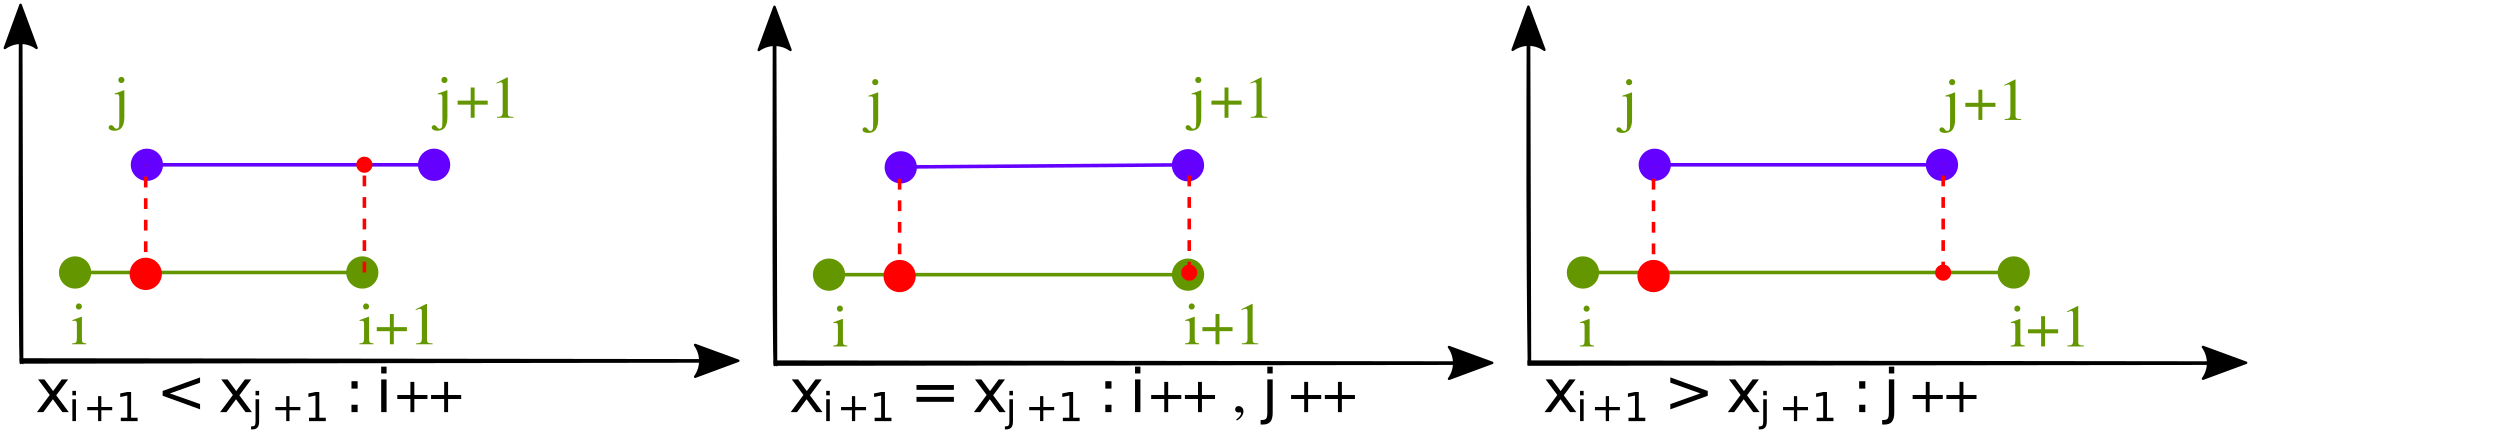 <?xml version="1.0" encoding="UTF-8"?>
<svg xmlns="http://www.w3.org/2000/svg" xmlns:xlink="http://www.w3.org/1999/xlink" width="348.696pt" height="60.392pt" viewBox="0 0 348.696 60.392" version="1.2">
<defs>
<g>
<symbol overflow="visible" id="glyph0-0">
<path style="stroke:none;" d=""/>
</symbol>
<symbol overflow="visible" id="glyph0-1">
<path style="stroke:none;" d="M 0.141 0 L 2.109 0 L 2.109 -0.125 C 1.562 -0.172 1.5 -0.234 1.5 -0.844 L 1.5 -3.812 L 1.453 -3.844 L 0.172 -3.375 L 0.172 -3.25 L 0.234 -3.266 C 0.328 -3.281 0.438 -3.281 0.516 -3.281 C 0.719 -3.281 0.797 -3.156 0.797 -2.781 L 0.797 -0.844 C 0.781 -0.234 0.703 -0.156 0.141 -0.125 Z M 1.062 -5.703 C 0.844 -5.703 0.656 -5.5 0.656 -5.266 C 0.656 -5.031 0.828 -4.844 1.062 -4.844 C 1.312 -4.844 1.5 -5.031 1.5 -5.266 C 1.5 -5.516 1.312 -5.703 1.062 -5.703 Z M 1.062 -5.703 "/>
</symbol>
<symbol overflow="visible" id="glyph0-2">
<path style="stroke:none;" d="M 1.609 -3.812 L 1.562 -3.844 C 1.047 -3.641 0.734 -3.531 0.266 -3.391 L 0.266 -3.25 L 0.312 -3.266 C 0.438 -3.281 0.562 -3.281 0.641 -3.281 C 0.828 -3.281 0.906 -3.141 0.906 -2.781 L 0.906 0.375 C 0.906 1.016 0.891 1.219 0.797 1.391 C 0.75 1.469 0.625 1.531 0.516 1.531 C 0.391 1.531 0.297 1.484 0.156 1.297 C 0.016 1.109 -0.109 1.031 -0.234 1.031 C -0.438 1.031 -0.578 1.172 -0.578 1.359 C -0.578 1.625 -0.266 1.812 0.203 1.812 C 0.562 1.812 0.906 1.703 1.125 1.5 C 1.422 1.219 1.609 0.656 1.609 0 Z M 1.188 -5.703 C 0.953 -5.703 0.766 -5.5 0.766 -5.266 C 0.766 -5.031 0.953 -4.844 1.188 -4.844 C 1.438 -4.844 1.625 -5.031 1.625 -5.266 C 1.625 -5.516 1.422 -5.703 1.188 -5.703 Z M 1.188 -5.703 "/>
</symbol>
<symbol overflow="visible" id="glyph0-3">
<path style="stroke:none;" d="M 2.078 -2.391 L 0.25 -2.391 L 0.25 -1.828 L 2.078 -1.828 L 2.078 0 L 2.625 0 L 2.625 -1.828 L 4.453 -1.828 L 4.453 -2.391 L 2.625 -2.391 L 2.625 -4.219 L 2.078 -4.219 Z M 2.078 -2.391 "/>
</symbol>
<symbol overflow="visible" id="glyph0-4">
<path style="stroke:none;" d="M 0.984 0 L 3.281 0 L 3.281 -0.125 C 2.641 -0.125 2.5 -0.219 2.5 -0.625 L 2.5 -5.625 L 2.422 -5.641 L 0.922 -4.875 L 0.922 -4.766 C 1.25 -4.891 1.453 -4.953 1.531 -4.953 C 1.703 -4.953 1.781 -4.828 1.781 -4.562 L 1.781 -0.781 C 1.766 -0.25 1.625 -0.141 0.984 -0.125 Z M 0.984 0 "/>
</symbol>
<symbol overflow="visible" id="glyph0-5">
<path style="stroke:none;" d="M 0.688 1.172 C 1.25 0.906 1.625 0.391 1.625 -0.109 C 1.625 -0.531 1.328 -0.844 0.953 -0.844 C 0.672 -0.844 0.469 -0.656 0.469 -0.375 C 0.469 -0.109 0.656 0.047 0.953 0.047 C 1.016 0.047 1.078 0.047 1.125 0.031 C 1.172 0.016 1.172 0.016 1.188 0.016 C 1.25 0.016 1.297 0.062 1.297 0.141 C 1.297 0.406 1.062 0.703 0.625 1.016 Z M 0.688 1.172 "/>
</symbol>
<symbol overflow="visible" id="glyph1-0">
<path style="stroke:none;" d="M 0.422 1.469 L 0.422 -5.891 L 4.594 -5.891 L 4.594 1.469 Z M 0.891 1.016 L 4.125 1.016 L 4.125 -5.422 L 0.891 -5.422 Z M 0.891 1.016 "/>
</symbol>
<symbol overflow="visible" id="glyph1-1">
<path style="stroke:none;" d="M 4.578 -4.562 L 2.922 -2.344 L 4.672 0 L 3.781 0 L 2.453 -1.797 L 1.125 0 L 0.234 0 L 2.016 -2.391 L 0.391 -4.562 L 1.281 -4.562 L 2.484 -2.938 L 3.688 -4.562 Z M 4.578 -4.562 "/>
</symbol>
<symbol overflow="visible" id="glyph1-2">
<path style="stroke:none;" d="M 6.109 -4.109 L 1.906 -2.609 L 6.109 -1.125 L 6.109 -0.391 L 0.891 -2.281 L 0.891 -2.953 L 6.109 -4.844 Z M 6.109 -4.109 "/>
</symbol>
<symbol overflow="visible" id="glyph1-3">
<path style="stroke:none;" d="M 0.984 -1.031 L 1.844 -1.031 L 1.844 0 L 0.984 0 Z M 0.984 -4.312 L 1.844 -4.312 L 1.844 -3.281 L 0.984 -3.281 Z M 0.984 -4.312 "/>
</symbol>
<symbol overflow="visible" id="glyph1-4">
<path style="stroke:none;" d="M 0.781 -4.562 L 1.531 -4.562 L 1.531 0 L 0.781 0 Z M 0.781 -6.344 L 1.531 -6.344 L 1.531 -5.391 L 0.781 -5.391 Z M 0.781 -6.344 "/>
</symbol>
<symbol overflow="visible" id="glyph1-5">
<path style="stroke:none;" d="M 0.891 -3.781 L 6.109 -3.781 L 6.109 -3.109 L 0.891 -3.109 Z M 0.891 -2.125 L 6.109 -2.125 L 6.109 -1.438 L 0.891 -1.438 Z M 0.891 -2.125 "/>
</symbol>
<symbol overflow="visible" id="glyph1-6">
<path style="stroke:none;" d="M 0.781 -4.562 L 1.531 -4.562 L 1.531 0.078 C 1.531 0.66 1.422 1.082 1.203 1.344 C 0.984 1.602 0.629 1.734 0.141 1.734 L -0.156 1.734 L -0.156 1.094 L 0.047 1.094 C 0.336 1.094 0.531 1.023 0.625 0.891 C 0.727 0.766 0.781 0.492 0.781 0.078 Z M 0.781 -6.344 L 1.531 -6.344 L 1.531 -5.391 L 0.781 -5.391 Z M 0.781 -6.344 "/>
</symbol>
<symbol overflow="visible" id="glyph1-7">
<path style="stroke:none;" d="M 0.891 -4.109 L 0.891 -4.844 L 6.109 -2.953 L 6.109 -2.281 L 0.891 -0.391 L 0.891 -1.125 L 5.078 -2.609 Z M 0.891 -4.109 "/>
</symbol>
<symbol overflow="visible" id="glyph2-0">
<path style="stroke:none;" d="M 0.281 0.984 L 0.281 -3.922 L 3.062 -3.922 L 3.062 0.984 Z M 0.594 0.672 L 2.75 0.672 L 2.75 -3.609 L 0.594 -3.609 Z M 0.594 0.672 "/>
</symbol>
<symbol overflow="visible" id="glyph2-1">
<path style="stroke:none;" d="M 0.531 -3.047 L 1.031 -3.047 L 1.031 0 L 0.531 0 Z M 0.531 -4.219 L 1.031 -4.219 L 1.031 -3.594 L 0.531 -3.594 Z M 0.531 -4.219 "/>
</symbol>
<symbol overflow="visible" id="glyph2-2">
<path style="stroke:none;" d="M 2.562 -3.484 L 2.562 -1.969 L 4.078 -1.969 L 4.078 -1.516 L 2.562 -1.516 L 2.562 0 L 2.109 0 L 2.109 -1.516 L 0.594 -1.516 L 0.594 -1.969 L 2.109 -1.969 L 2.109 -3.484 Z M 2.562 -3.484 "/>
</symbol>
<symbol overflow="visible" id="glyph2-3">
<path style="stroke:none;" d="M 0.688 -0.469 L 1.594 -0.469 L 1.594 -3.562 L 0.609 -3.359 L 0.609 -3.859 L 1.578 -4.062 L 2.125 -4.062 L 2.125 -0.469 L 3.031 -0.469 L 3.031 0 L 0.688 0 Z M 0.688 -0.469 "/>
</symbol>
<symbol overflow="visible" id="glyph2-4">
<path style="stroke:none;" d="M 0.531 -3.047 L 1.031 -3.047 L 1.031 0.047 C 1.031 0.441 0.953 0.723 0.797 0.891 C 0.648 1.066 0.414 1.156 0.094 1.156 L -0.094 1.156 L -0.094 0.734 L 0.031 0.734 C 0.219 0.734 0.348 0.688 0.422 0.594 C 0.492 0.508 0.531 0.328 0.531 0.047 Z M 0.531 -4.219 L 1.031 -4.219 L 1.031 -3.594 L 0.531 -3.594 Z M 0.531 -4.219 "/>
</symbol>
</g>
<clipPath id="clip2">
  <path d="M 0.5 47 L 106 47 L 106 54 L 0.5 54 Z M 0.5 47 "/>
</clipPath>
<clipPath id="clip3">
  <path d="M 0.5 0.5 L 6 0.5 L 6 54 L 0.5 54 Z M 0.5 0.5 "/>
</clipPath>
<clipPath id="clip4">
  <path d="M 0.5 0.5 L 6 0.5 L 6 7 L 0.5 7 Z M 0.5 0.5 "/>
</clipPath>
<clipPath id="clip5">
  <path d="M 105 0.5 L 111 0.5 L 111 54 L 105 54 Z M 105 0.5 "/>
</clipPath>
<clipPath id="clip6">
  <path d="M 105 0.5 L 111 0.5 L 111 7 L 105 7 Z M 105 0.5 "/>
</clipPath>
<clipPath id="clip7">
  <path d="M 105 0.5 L 111 0.5 L 111 8 L 105 8 Z M 105 0.5 "/>
</clipPath>
<clipPath id="clip8">
  <path d="M 210 47 L 313.438 47 L 313.438 54 L 210 54 Z M 210 47 "/>
</clipPath>
<clipPath id="clip9">
  <path d="M 307 48 L 313.438 48 L 313.438 53 L 307 53 Z M 307 48 "/>
</clipPath>
<clipPath id="clip10">
  <path d="M 307 48 L 313.438 48 L 313.438 54 L 307 54 Z M 307 48 "/>
</clipPath>
<clipPath id="clip11">
  <path d="M 210 0.5 L 217 0.5 L 217 54 L 210 54 Z M 210 0.5 "/>
</clipPath>
<clipPath id="clip12">
  <path d="M 210 0.5 L 216 0.5 L 216 7 L 210 7 Z M 210 0.5 "/>
</clipPath>
<clipPath id="clip13">
  <path d="M 210 0.5 L 216 0.5 L 216 8 L 210 8 Z M 210 0.5 "/>
</clipPath>
<clipPath id="clip14">
  <path d="M 35 54 L 37 54 L 37 59.891 L 35 59.891 Z M 35 54 "/>
</clipPath>
<clipPath id="clip15">
  <path d="M 140 54 L 142 54 L 142 59.891 L 140 59.891 Z M 140 54 "/>
</clipPath>
<clipPath id="clip16">
  <path d="M 175 51 L 178 51 L 178 59.891 L 175 59.891 Z M 175 51 "/>
</clipPath>
<clipPath id="clip17">
  <path d="M 245 54 L 247 54 L 247 59.891 L 245 59.891 Z M 245 54 "/>
</clipPath>
<clipPath id="clip18">
  <path d="M 262 51 L 265 51 L 265 59.891 L 262 59.891 Z M 262 51 "/>
</clipPath>
<clipPath id="clip1">
  <rect x="0" y="0" width="314" height="60"/>
</clipPath>
<g id="surface5" clip-path="url(#clip1)">
<path style=" stroke:none;fill-rule:evenodd;fill:rgb(0%,0%,0%);fill-opacity:1;" d="M 102.301 50.336 L 2.996 50.473 L 2.996 50.211 Z M 102.301 50.336 "/>
<g clip-path="url(#clip2)" clip-rule="nonzero">
<path style="fill:none;stroke-width:0.717;stroke-linecap:butt;stroke-linejoin:miter;stroke:rgb(0%,0%,0%);stroke-opacity:1;stroke-miterlimit:4;" d="M 145.851 71.4 L 3.576 71.596 L 3.576 71.221 Z M 145.851 71.4 " transform="matrix(0.698,0,0,0.698,0.5,0.5)"/>
</g>
<path style="fill-rule:evenodd;fill:rgb(0%,0%,0%);fill-opacity:1;stroke-width:0.493;stroke-linecap:butt;stroke-linejoin:round;stroke:rgb(0%,0%,0%);stroke-opacity:1;stroke-miterlimit:4;" d="M -138.088 -68.414 L -146.708 -71.582 L -138.085 -74.761 C -139.459 -72.882 -139.456 -70.33 -138.088 -68.414 Z M -138.088 -68.414 " transform="matrix(-0.698,0.001,-0.001,-0.698,0.5,0.5)"/>
<path style=" stroke:none;fill-rule:evenodd;fill:rgb(0%,0%,0%);fill-opacity:1;" d="M 2.879 1.336 L 3.008 50.57 C 2.75 50.57 2.879 1.336 2.879 1.336 Z M 2.879 1.336 "/>
<g clip-path="url(#clip3)" clip-rule="nonzero">
<path style="fill:none;stroke-width:0.717;stroke-linecap:butt;stroke-linejoin:miter;stroke:rgb(0%,0%,0%);stroke-opacity:1;stroke-miterlimit:4;" d="M 3.408 1.197 L 3.593 71.736 C 3.224 71.736 3.408 1.197 3.408 1.197 Z M 3.408 1.197 " transform="matrix(0.698,0,0,0.698,0.5,0.5)"/>
</g>
<g clip-path="url(#clip4)" clip-rule="nonzero">
<path style="fill-rule:evenodd;fill:rgb(0%,0%,0%);fill-opacity:1;stroke-width:0.493;stroke-linecap:butt;stroke-linejoin:round;stroke:rgb(0%,0%,0%);stroke-opacity:1;stroke-miterlimit:4;" d="M 8.876 -0.223 L 0.255 -3.391 L 8.882 -6.564 C 7.5 -4.692 7.51 -2.135 8.876 -0.223 Z M 8.876 -0.223 " transform="matrix(0.002,0.698,-0.698,0.002,0.5,0.5)"/>
</g>
<path style="fill:none;stroke-width:0.717;stroke-linecap:butt;stroke-linejoin:miter;stroke:rgb(39.215%,58.823%,0%);stroke-opacity:1;stroke-miterlimit:4;" d="M 14.349 53.732 L 71.736 53.732 " transform="matrix(0.698,0,0,0.698,0.5,0.5)"/>
<path style="fill-rule:evenodd;fill:rgb(39.215%,58.823%,0%);fill-opacity:1;stroke-width:0.717;stroke-linecap:butt;stroke-linejoin:miter;stroke:rgb(39.215%,58.823%,0%);stroke-opacity:1;stroke-miterlimit:4;" d="M 17.153 53.732 C 17.153 55.321 15.877 56.603 14.293 56.603 C 12.71 56.603 11.417 55.321 11.417 53.732 C 11.417 52.154 12.71 50.861 14.293 50.861 C 15.877 50.861 17.153 52.154 17.153 53.732 Z M 17.153 53.732 " transform="matrix(0.698,0,0,0.698,0.5,0.5)"/>
<path style="fill-rule:evenodd;fill:rgb(39.215%,58.823%,0%);fill-opacity:1;stroke-width:0.717;stroke-linecap:butt;stroke-linejoin:miter;stroke:rgb(39.215%,58.823%,0%);stroke-opacity:1;stroke-miterlimit:4;" d="M 74.545 53.732 C 74.545 55.321 73.269 56.603 71.686 56.603 C 70.102 56.603 68.815 55.321 68.815 53.732 C 68.815 52.154 70.102 50.861 71.686 50.861 C 73.269 50.861 74.545 52.154 74.545 53.732 Z M 74.545 53.732 " transform="matrix(0.698,0,0,0.698,0.5,0.5)"/>
<path style="fill:none;stroke-width:0.717;stroke-linecap:butt;stroke-linejoin:miter;stroke:rgb(39.215%,0%,100%);stroke-opacity:1;stroke-miterlimit:4;" d="M 28.693 32.213 L 86.085 32.213 " transform="matrix(0.698,0,0,0.698,0.5,0.5)"/>
<path style="fill-rule:evenodd;fill:rgb(39.215%,0%,100%);fill-opacity:1;stroke-width:0.717;stroke-linecap:butt;stroke-linejoin:miter;stroke:rgb(39.215%,0%,100%);stroke-opacity:1;stroke-miterlimit:4;" d="M 31.503 32.213 C 31.503 33.797 30.221 35.079 28.643 35.079 C 27.054 35.079 25.766 33.797 25.766 32.213 C 25.766 30.63 27.054 29.342 28.643 29.342 C 30.221 29.342 31.503 30.63 31.503 32.213 Z M 31.503 32.213 " transform="matrix(0.698,0,0,0.698,0.5,0.5)"/>
<path style="fill-rule:evenodd;fill:rgb(39.215%,0%,100%);fill-opacity:1;stroke-width:0.717;stroke-linecap:butt;stroke-linejoin:miter;stroke:rgb(39.215%,0%,100%);stroke-opacity:1;stroke-miterlimit:4;" d="M 88.895 32.213 C 88.895 33.797 87.619 35.079 86.03 35.079 C 84.451 35.079 83.158 33.797 83.158 32.213 C 83.158 30.63 84.451 29.342 86.03 29.342 C 87.619 29.342 88.895 30.63 88.895 32.213 Z M 88.895 32.213 " transform="matrix(0.698,0,0,0.698,0.5,0.5)"/>
<path style="fill:none;stroke-width:0.717;stroke-linecap:butt;stroke-linejoin:miter;stroke:rgb(100%,0%,0%);stroke-opacity:1;stroke-dasharray:2.152,2.152;stroke-miterlimit:4;" d="M 28.402 53.956 L 28.402 32.387 " transform="matrix(0.698,0,0,0.698,0.5,0.5)"/>
<path style="fill-rule:evenodd;fill:rgb(100%,0%,0%);fill-opacity:1;stroke-width:0.717;stroke-linecap:butt;stroke-linejoin:miter;stroke:rgb(100%,0%,0%);stroke-opacity:1;stroke-miterlimit:4;" d="M -51.135 28.402 C -51.135 29.986 -52.422 31.273 -54.006 31.273 C -55.59 31.273 -56.877 29.986 -56.877 28.402 C -56.877 26.818 -55.59 25.537 -54.006 25.537 C -52.422 25.537 -51.135 26.818 -51.135 28.402 Z M -51.135 28.402 " transform="matrix(0,-0.698,0.698,0,0.5,0.5)"/>
<path style="fill-rule:evenodd;fill:rgb(0%,0%,0%);fill-opacity:1;stroke-width:0.717;stroke-linecap:butt;stroke-linejoin:miter;stroke:rgb(0%,0%,0%);stroke-opacity:1;stroke-miterlimit:4;" d="M 296.497 71.842 L 154.217 72.027 L 154.217 71.658 Z M 296.497 71.842 " transform="matrix(0.698,0,0,0.698,0.5,0.5)"/>
<path style="fill-rule:evenodd;fill:rgb(0%,0%,0%);fill-opacity:1;stroke-width:0.493;stroke-linecap:butt;stroke-linejoin:round;stroke:rgb(0%,0%,0%);stroke-opacity:1;stroke-miterlimit:4;" d="M -288.728 -69.043 L -297.359 -72.217 L -288.731 -75.39 C -290.116 -73.517 -290.102 -70.953 -288.728 -69.043 Z M -288.728 -69.043 " transform="matrix(-0.698,0.001,-0.001,-0.698,0.5,0.5)"/>
<path style=" stroke:none;fill-rule:evenodd;fill:rgb(0%,0%,0%);fill-opacity:1;" d="M 108.031 1.641 L 108.16 50.871 C 107.895 50.871 108.031 1.641 108.031 1.641 Z M 108.031 1.641 "/>
<g clip-path="url(#clip5)" clip-rule="nonzero">
<path style="fill:none;stroke-width:0.717;stroke-linecap:butt;stroke-linejoin:miter;stroke:rgb(0%,0%,0%);stroke-opacity:1;stroke-miterlimit:4;" d="M 154.061 1.634 L 154.245 72.167 C 153.865 72.167 154.061 1.634 154.061 1.634 Z M 154.061 1.634 " transform="matrix(0.698,0,0,0.698,0.5,0.5)"/>
</g>
<g clip-path="url(#clip6)" clip-rule="nonzero">
<path style=" stroke:none;fill-rule:evenodd;fill:rgb(0%,0%,0%);fill-opacity:1;" d="M 105.82 7 L 108.02 0.973 L 110.25 6.988 C 108.941 6.031 107.148 6.039 105.82 7 Z M 105.82 7 "/>
</g>
<g clip-path="url(#clip7)" clip-rule="nonzero">
<path style="fill:none;stroke-width:0.493;stroke-linecap:butt;stroke-linejoin:round;stroke:rgb(0%,0%,0%);stroke-opacity:1;stroke-miterlimit:4;" d="M 9.713 -150.867 L 1.086 -154.041 L 9.713 -157.214 C 8.337 -155.343 8.341 -152.774 9.713 -150.867 Z M 9.713 -150.867 " transform="matrix(0.002,0.698,-0.698,0.002,0.5,0.5)"/>
</g>
<path style="fill:none;stroke-width:0.717;stroke-linecap:butt;stroke-linejoin:miter;stroke:rgb(39.215%,58.823%,0%);stroke-opacity:1;stroke-miterlimit:4;" d="M 165.002 54.168 L 236.743 54.168 " transform="matrix(0.698,0,0,0.698,0.5,0.5)"/>
<path style="fill-rule:evenodd;fill:rgb(39.215%,58.823%,0%);fill-opacity:1;stroke-width:0.717;stroke-linecap:butt;stroke-linejoin:miter;stroke:rgb(39.215%,58.823%,0%);stroke-opacity:1;stroke-miterlimit:4;" d="M 167.811 54.168 C 167.811 55.752 166.53 57.034 164.946 57.034 C 163.362 57.034 162.075 55.752 162.075 54.168 C 162.075 52.585 163.362 51.297 164.946 51.297 C 166.53 51.297 167.811 52.585 167.811 54.168 Z M 167.811 54.168 " transform="matrix(0.698,0,0,0.698,0.5,0.5)"/>
<path style="fill-rule:evenodd;fill:rgb(39.215%,58.823%,0%);fill-opacity:1;stroke-width:0.717;stroke-linecap:butt;stroke-linejoin:miter;stroke:rgb(39.215%,58.823%,0%);stroke-opacity:1;stroke-miterlimit:4;" d="M 239.553 54.168 C 239.553 55.752 238.271 57.034 236.682 57.034 C 235.104 57.034 233.811 55.752 233.811 54.168 C 233.811 52.585 235.104 51.297 236.682 51.297 C 238.271 51.297 239.553 52.585 239.553 54.168 Z M 239.553 54.168 " transform="matrix(0.698,0,0,0.698,0.5,0.5)"/>
<path style="fill:none;stroke-width:0.717;stroke-linecap:butt;stroke-linejoin:miter;stroke:rgb(39.215%,0%,100%);stroke-opacity:1;stroke-miterlimit:4;" d="M 179.346 32.65 L 236.743 32.213 " transform="matrix(0.698,0,0,0.698,0.5,0.5)"/>
<path style="fill-rule:evenodd;fill:rgb(39.215%,0%,100%);fill-opacity:1;stroke-width:0.717;stroke-linecap:butt;stroke-linejoin:miter;stroke:rgb(39.215%,0%,100%);stroke-opacity:1;stroke-miterlimit:4;" d="M 181.904 34.003 C 181.903 35.581 180.623 36.876 179.033 36.864 C 177.449 36.868 176.166 35.588 176.167 33.999 C 176.168 32.421 177.454 31.132 179.037 31.133 C 180.621 31.128 181.904 32.419 181.904 34.003 Z M 181.904 34.003 " transform="matrix(0.698,-0.005,0.005,0.698,0.5,0.5)"/>
<path style="fill-rule:evenodd;fill:rgb(39.215%,0%,100%);fill-opacity:1;stroke-width:0.717;stroke-linecap:butt;stroke-linejoin:miter;stroke:rgb(39.215%,0%,100%);stroke-opacity:1;stroke-miterlimit:4;" d="M 239.296 34.001 C 239.295 35.584 238.009 36.868 236.425 36.867 C 234.842 36.872 233.559 35.58 233.554 34.002 C 233.56 32.418 234.846 31.13 236.43 31.13 C 238.014 31.126 239.297 32.417 239.296 34.001 Z M 239.296 34.001 " transform="matrix(0.698,-0.005,0.005,0.698,0.5,0.5)"/>
<path style="fill:none;stroke-width:0.717;stroke-linecap:butt;stroke-linejoin:miter;stroke:rgb(100%,0%,0%);stroke-opacity:1;stroke-dasharray:2.152,2.152;stroke-miterlimit:4;" d="M 179.049 54.387 L 179.049 32.823 " transform="matrix(0.698,0,0,0.698,0.5,0.5)"/>
<path style="fill-rule:evenodd;fill:rgb(100%,0%,0%);fill-opacity:1;stroke-width:0.717;stroke-linecap:butt;stroke-linejoin:miter;stroke:rgb(100%,0%,0%);stroke-opacity:1;stroke-miterlimit:4;" d="M -51.572 179.049 C -51.572 180.638 -52.859 181.92 -54.443 181.92 C -56.021 181.92 -57.308 180.638 -57.308 179.049 C -57.308 177.465 -56.021 176.184 -54.443 176.184 C -52.859 176.184 -51.572 177.465 -51.572 179.049 Z M -51.572 179.049 " transform="matrix(0,-0.698,0.698,0,0.5,0.5)"/>
<path style=" stroke:none;fill-rule:evenodd;fill:rgb(0%,0%,0%);fill-opacity:1;" d="M 312.602 50.645 L 213.293 50.773 L 213.293 50.516 Z M 312.602 50.645 "/>
<g clip-path="url(#clip8)" clip-rule="nonzero">
<path style="fill:none;stroke-width:0.717;stroke-linecap:butt;stroke-linejoin:miter;stroke:rgb(0%,0%,0%);stroke-opacity:1;stroke-miterlimit:4;" d="M 447.15 71.842 L 304.87 72.027 L 304.87 71.658 Z M 447.15 71.842 " transform="matrix(0.698,0,0,0.698,0.5,0.5)"/>
</g>
<g clip-path="url(#clip9)" clip-rule="nonzero">
<path style=" stroke:none;fill-rule:evenodd;fill:rgb(0%,0%,0%);fill-opacity:1;" d="M 307.246 48.426 L 313.27 50.633 L 307.25 52.855 C 308.215 51.547 308.203 49.762 307.246 48.426 Z M 307.246 48.426 "/>
</g>
<g clip-path="url(#clip10)" clip-rule="nonzero">
<path style="fill:none;stroke-width:0.493;stroke-linecap:butt;stroke-linejoin:round;stroke:rgb(0%,0%,0%);stroke-opacity:1;stroke-miterlimit:4;" d="M -439.386 -69.241 L -448.011 -72.415 L -439.383 -75.588 C -440.768 -73.715 -440.754 -71.157 -439.386 -69.241 Z M -439.386 -69.241 " transform="matrix(-0.698,0.001,-0.001,-0.698,0.5,0.5)"/>
</g>
<path style=" stroke:none;fill-rule:evenodd;fill:rgb(0%,0%,0%);fill-opacity:1;" d="M 213.184 1.641 L 213.316 50.871 C 213.094 34.461 213.137 18.051 213.184 1.641 Z M 213.184 1.641 "/>
<g clip-path="url(#clip11)" clip-rule="nonzero">
<path style="fill:none;stroke-width:0.717;stroke-linecap:butt;stroke-linejoin:miter;stroke:rgb(0%,0%,0%);stroke-opacity:1;stroke-miterlimit:4;" d="M 304.713 1.634 L 304.903 72.167 C 304.584 48.656 304.646 25.145 304.713 1.634 Z M 304.713 1.634 " transform="matrix(0.698,0,0,0.698,0.5,0.5)"/>
</g>
<g clip-path="url(#clip12)" clip-rule="nonzero">
<path style=" stroke:none;fill-rule:evenodd;fill:rgb(0%,0%,0%);fill-opacity:1;" d="M 210.973 7 L 213.172 0.973 L 215.402 6.988 C 214.094 6.031 212.301 6.039 210.973 7 Z M 210.973 7 "/>
</g>
<g clip-path="url(#clip13)" clip-rule="nonzero">
<path style="fill:none;stroke-width:0.493;stroke-linecap:butt;stroke-linejoin:round;stroke:rgb(0%,0%,0%);stroke-opacity:1;stroke-miterlimit:4;" d="M 10.113 -301.519 L 1.486 -304.692 L 10.113 -307.865 C 8.737 -305.994 8.741 -303.425 10.113 -301.519 Z M 10.113 -301.519 " transform="matrix(0.002,0.698,-0.698,0.002,0.5,0.5)"/>
</g>
<path style="fill:none;stroke-width:0.717;stroke-linecap:butt;stroke-linejoin:miter;stroke:rgb(39.215%,58.823%,0%);stroke-opacity:1;stroke-miterlimit:4;" d="M 315.654 53.732 L 401.74 53.732 " transform="matrix(0.698,0,0,0.698,0.5,0.5)"/>
<path style="fill-rule:evenodd;fill:rgb(39.215%,58.823%,0%);fill-opacity:1;stroke-width:0.717;stroke-linecap:butt;stroke-linejoin:miter;stroke:rgb(39.215%,58.823%,0%);stroke-opacity:1;stroke-miterlimit:4;" d="M 318.464 53.732 C 318.464 55.321 317.182 56.603 315.598 56.603 C 314.014 56.603 312.727 55.321 312.727 53.732 C 312.727 52.154 314.014 50.861 315.598 50.861 C 317.182 50.861 318.464 52.154 318.464 53.732 Z M 318.464 53.732 " transform="matrix(0.698,0,0,0.698,0.5,0.5)"/>
<path style="fill-rule:evenodd;fill:rgb(39.215%,58.823%,0%);fill-opacity:1;stroke-width:0.717;stroke-linecap:butt;stroke-linejoin:miter;stroke:rgb(39.215%,58.823%,0%);stroke-opacity:1;stroke-miterlimit:4;" d="M 404.549 53.732 C 404.549 55.321 403.268 56.603 401.689 56.603 C 400.1 56.603 398.813 55.321 398.813 53.732 C 398.813 52.154 400.1 50.861 401.689 50.861 C 403.268 50.861 404.549 52.154 404.549 53.732 Z M 404.549 53.732 " transform="matrix(0.698,0,0,0.698,0.5,0.5)"/>
<path style="fill:none;stroke-width:0.717;stroke-linecap:butt;stroke-linejoin:miter;stroke:rgb(39.215%,0%,100%);stroke-opacity:1;stroke-miterlimit:4;" d="M 330.004 32.213 L 387.396 32.213 " transform="matrix(0.698,0,0,0.698,0.5,0.5)"/>
<path style="fill-rule:evenodd;fill:rgb(39.215%,0%,100%);fill-opacity:1;stroke-width:0.717;stroke-linecap:butt;stroke-linejoin:miter;stroke:rgb(39.215%,0%,100%);stroke-opacity:1;stroke-miterlimit:4;" d="M 332.813 32.213 C 332.813 33.797 331.531 35.079 329.948 35.079 C 328.364 35.079 327.077 33.797 327.077 32.213 C 327.077 30.63 328.364 29.342 329.948 29.342 C 331.531 29.342 332.813 30.63 332.813 32.213 Z M 332.813 32.213 " transform="matrix(0.698,0,0,0.698,0.5,0.5)"/>
<path style="fill-rule:evenodd;fill:rgb(39.215%,0%,100%);fill-opacity:1;stroke-width:0.717;stroke-linecap:butt;stroke-linejoin:miter;stroke:rgb(39.215%,0%,100%);stroke-opacity:1;stroke-miterlimit:4;" d="M 390.205 32.213 C 390.205 33.797 388.924 35.079 387.34 35.079 C 385.756 35.079 384.463 33.797 384.463 32.213 C 384.463 30.63 385.756 29.342 387.34 29.342 C 388.924 29.342 390.205 30.63 390.205 32.213 Z M 390.205 32.213 " transform="matrix(0.698,0,0,0.698,0.5,0.5)"/>
<path style="fill:none;stroke-width:0.717;stroke-linecap:butt;stroke-linejoin:miter;stroke:rgb(100%,0%,0%);stroke-opacity:1;stroke-dasharray:2.152,2.152;stroke-miterlimit:4;" d="M 329.701 54.387 L 329.701 32.823 " transform="matrix(0.698,0,0,0.698,0.5,0.5)"/>
<path style="fill-rule:evenodd;fill:rgb(100%,0%,0%);fill-opacity:1;stroke-width:0.717;stroke-linecap:butt;stroke-linejoin:miter;stroke:rgb(100%,0%,0%);stroke-opacity:1;stroke-miterlimit:4;" d="M -51.572 329.701 C -51.572 331.291 -52.859 332.572 -54.443 332.572 C -56.021 332.572 -57.308 331.291 -57.308 329.701 C -57.308 328.118 -56.021 326.836 -54.443 326.836 C -52.859 326.836 -51.572 328.118 -51.572 329.701 Z M -51.572 329.701 " transform="matrix(0,-0.698,0.698,0,0.5,0.5)"/>
<path style="fill:none;stroke-width:0.717;stroke-linecap:butt;stroke-linejoin:miter;stroke:rgb(100%,0%,0%);stroke-opacity:1;stroke-dasharray:2.152,2.152;stroke-miterlimit:4;" d="M 72.1 53.732 L 72.1 32.174 " transform="matrix(0.698,0,0,0.698,0.5,0.5)"/>
<path style="fill-rule:evenodd;fill:rgb(100%,0%,0%);fill-opacity:1;stroke-width:0.359;stroke-linecap:butt;stroke-linejoin:miter;stroke:rgb(100%,0%,0%);stroke-opacity:1;stroke-miterlimit:4;" d="M -30.769 72.1 C -30.769 72.889 -31.407 73.533 -32.197 73.533 C -32.997 73.533 -33.635 72.889 -33.635 72.1 C -33.635 71.305 -32.997 70.661 -32.197 70.661 C -31.407 70.661 -30.769 71.305 -30.769 72.1 Z M -30.769 72.1 " transform="matrix(0,-0.698,0.698,0,0.5,0.5)"/>
<path style="fill:none;stroke-width:0.717;stroke-linecap:butt;stroke-linejoin:miter;stroke:rgb(100%,0%,0%);stroke-opacity:1;stroke-dasharray:2.152,2.152;stroke-miterlimit:4;" d="M 236.923 53.732 L 236.923 32.174 " transform="matrix(0.698,0,0,0.698,0.5,0.5)"/>
<path style="fill-rule:evenodd;fill:rgb(100%,0%,0%);fill-opacity:1;stroke-width:0.359;stroke-linecap:butt;stroke-linejoin:miter;stroke:rgb(100%,0%,0%);stroke-opacity:1;stroke-miterlimit:4;" d="M -52.327 236.923 C -52.327 237.717 -52.971 238.35 -53.76 238.35 C -54.555 238.35 -55.198 237.717 -55.198 236.923 C -55.198 236.133 -54.555 235.49 -53.76 235.49 C -52.971 235.49 -52.327 236.133 -52.327 236.923 Z M -52.327 236.923 " transform="matrix(0,-0.698,0.698,0,0.5,0.5)"/>
<path style="fill:none;stroke-width:0.717;stroke-linecap:butt;stroke-linejoin:miter;stroke:rgb(100%,0%,0%);stroke-opacity:1;stroke-dasharray:2.152,2.152;stroke-miterlimit:4;" d="M 387.58 53.732 L 387.58 32.174 " transform="matrix(0.698,0,0,0.698,0.5,0.5)"/>
<path style="fill-rule:evenodd;fill:rgb(100%,0%,0%);fill-opacity:1;stroke-width:0.359;stroke-linecap:butt;stroke-linejoin:miter;stroke:rgb(100%,0%,0%);stroke-opacity:1;stroke-miterlimit:4;" d="M -52.327 387.58 C -52.327 388.37 -52.971 389.002 -53.76 389.002 C -54.555 389.002 -55.198 388.37 -55.198 387.58 C -55.198 386.786 -54.555 386.142 -53.76 386.142 C -52.971 386.142 -52.327 386.786 -52.327 387.58 Z M -52.327 387.58 " transform="matrix(0,-0.698,0.698,0,0.5,0.5)"/>
<g style="fill:rgb(39.215%,58.823%,0%);fill-opacity:1;">
  <use xlink:href="#glyph0-1" x="9.925" y="48.019"/>
</g>
<g style="fill:rgb(39.215%,58.823%,0%);fill-opacity:1;">
  <use xlink:href="#glyph0-2" x="60.795" y="16.425"/>
</g>
<g style="fill:rgb(39.215%,58.823%,0%);fill-opacity:1;">
  <use xlink:href="#glyph0-3" x="63.574" y="16.425"/>
</g>
<g style="fill:rgb(39.215%,58.823%,0%);fill-opacity:1;">
  <use xlink:href="#glyph0-4" x="68.33" y="16.425"/>
</g>
<g style="fill:rgb(39.215%,58.823%,0%);fill-opacity:1;">
  <use xlink:href="#glyph0-2" x="15.735" y="16.425"/>
</g>
<g style="fill:rgb(39.215%,58.823%,0%);fill-opacity:1;">
  <use xlink:href="#glyph0-1" x="49.981" y="48.019"/>
  <use xlink:href="#glyph0-3" x="52.3" y="48.019"/>
</g>
<g style="fill:rgb(39.215%,58.823%,0%);fill-opacity:1;">
  <use xlink:href="#glyph0-4" x="57.057" y="48.019"/>
</g>
<g style="fill:rgb(39.215%,58.823%,0%);fill-opacity:1;">
  <use xlink:href="#glyph0-1" x="116.072" y="48.32"/>
</g>
<g style="fill:rgb(39.215%,58.823%,0%);fill-opacity:1;">
  <use xlink:href="#glyph0-2" x="165.94" y="16.425"/>
</g>
<g style="fill:rgb(39.215%,58.823%,0%);fill-opacity:1;">
  <use xlink:href="#glyph0-3" x="168.719" y="16.425"/>
</g>
<g style="fill:rgb(39.215%,58.823%,0%);fill-opacity:1;">
  <use xlink:href="#glyph0-4" x="173.475" y="16.425"/>
</g>
<g style="fill:rgb(39.215%,58.823%,0%);fill-opacity:1;">
  <use xlink:href="#glyph0-2" x="120.881" y="16.73"/>
</g>
<g style="fill:rgb(39.215%,58.823%,0%);fill-opacity:1;">
  <use xlink:href="#glyph0-1" x="165.142" y="48.019"/>
  <use xlink:href="#glyph0-3" x="167.462" y="48.019"/>
</g>
<g style="fill:rgb(39.215%,58.823%,0%);fill-opacity:1;">
  <use xlink:href="#glyph0-4" x="172.218" y="48.019"/>
</g>
<g style="fill:rgb(39.215%,58.823%,0%);fill-opacity:1;">
  <use xlink:href="#glyph0-1" x="220.219" y="48.32"/>
</g>
<g style="fill:rgb(39.215%,58.823%,0%);fill-opacity:1;">
  <use xlink:href="#glyph0-2" x="271.089" y="16.73"/>
</g>
<g style="fill:rgb(39.215%,58.823%,0%);fill-opacity:1;">
  <use xlink:href="#glyph0-3" x="273.868" y="16.73"/>
</g>
<g style="fill:rgb(39.215%,58.823%,0%);fill-opacity:1;">
  <use xlink:href="#glyph0-4" x="278.624" y="16.73"/>
</g>
<g style="fill:rgb(39.215%,58.823%,0%);fill-opacity:1;">
  <use xlink:href="#glyph0-2" x="226.029" y="16.73"/>
</g>
<g style="fill:rgb(39.215%,58.823%,0%);fill-opacity:1;">
  <use xlink:href="#glyph0-1" x="280.295" y="48.32"/>
  <use xlink:href="#glyph0-3" x="282.615" y="48.32"/>
</g>
<g style="fill:rgb(39.215%,58.823%,0%);fill-opacity:1;">
  <use xlink:href="#glyph0-4" x="287.371" y="48.32"/>
</g>
<g style="fill:rgb(0%,0%,0%);fill-opacity:1;">
  <use xlink:href="#glyph1-1" x="4.921" y="57.483"/>
</g>
<g style="fill:rgb(0%,0%,0%);fill-opacity:1;">
  <use xlink:href="#glyph2-1" x="9.564" y="58.735"/>
</g>
<g style="fill:rgb(0%,0%,0%);fill-opacity:1;">
  <use xlink:href="#glyph2-2" x="11.572" y="58.735"/>
</g>
<g style="fill:rgb(0%,0%,0%);fill-opacity:1;">
  <use xlink:href="#glyph2-3" x="16.162" y="58.735"/>
</g>
<g style="fill:rgb(0%,0%,0%);fill-opacity:1;">
  <use xlink:href="#glyph1-2" x="21.795" y="57.483"/>
</g>
<g style="fill:rgb(0%,0%,0%);fill-opacity:1;">
  <use xlink:href="#glyph1-1" x="30.465" y="57.483"/>
</g>
<g clip-path="url(#clip14)" clip-rule="nonzero">
<g style="fill:rgb(0%,0%,0%);fill-opacity:1;">
  <use xlink:href="#glyph2-4" x="35.111" y="58.735"/>
</g>
</g>
<g style="fill:rgb(0%,0%,0%);fill-opacity:1;">
  <use xlink:href="#glyph2-2" x="37.814" y="58.735"/>
</g>
<g style="fill:rgb(0%,0%,0%);fill-opacity:1;">
  <use xlink:href="#glyph2-3" x="42.409" y="58.735"/>
</g>
<g style="fill:rgb(0%,0%,0%);fill-opacity:1;">
  <use xlink:href="#glyph1-3" x="48.039" y="57.483"/>
</g>
<g style="fill:rgb(0%,0%,0%);fill-opacity:1;">
  <use xlink:href="#glyph1-4" x="52.387" y="57.483"/>
</g>
<g style="fill:rgb(0%,0%,0%);fill-opacity:1;">
  <use xlink:href="#glyph0-3" x="55.166" y="57.483"/>
  <use xlink:href="#glyph0-3" x="59.872" y="57.483"/>
</g>
<g style="fill:rgb(0%,0%,0%);fill-opacity:1;">
  <use xlink:href="#glyph1-1" x="110.047" y="57.483"/>
</g>
<g style="fill:rgb(0%,0%,0%);fill-opacity:1;">
  <use xlink:href="#glyph2-1" x="114.709" y="58.735"/>
</g>
<g style="fill:rgb(0%,0%,0%);fill-opacity:1;">
  <use xlink:href="#glyph2-2" x="116.717" y="58.735"/>
</g>
<g style="fill:rgb(0%,0%,0%);fill-opacity:1;">
  <use xlink:href="#glyph2-3" x="121.307" y="58.735"/>
</g>
<g style="fill:rgb(0%,0%,0%);fill-opacity:1;">
  <use xlink:href="#glyph1-5" x="126.939" y="57.483"/>
</g>
<g style="fill:rgb(0%,0%,0%);fill-opacity:1;">
  <use xlink:href="#glyph1-1" x="135.601" y="57.483"/>
</g>
<g clip-path="url(#clip15)" clip-rule="nonzero">
<g style="fill:rgb(0%,0%,0%);fill-opacity:1;">
  <use xlink:href="#glyph2-4" x="140.255" y="58.735"/>
</g>
</g>
<g style="fill:rgb(0%,0%,0%);fill-opacity:1;">
  <use xlink:href="#glyph2-2" x="142.959" y="58.735"/>
</g>
<g style="fill:rgb(0%,0%,0%);fill-opacity:1;">
  <use xlink:href="#glyph2-3" x="147.554" y="58.735"/>
</g>
<g style="fill:rgb(0%,0%,0%);fill-opacity:1;">
  <use xlink:href="#glyph1-3" x="153.185" y="57.483"/>
</g>
<g style="fill:rgb(0%,0%,0%);fill-opacity:1;">
  <use xlink:href="#glyph1-4" x="157.532" y="57.483"/>
</g>
<g style="fill:rgb(0%,0%,0%);fill-opacity:1;">
  <use xlink:href="#glyph0-3" x="160.311" y="57.483"/>
  <use xlink:href="#glyph0-3" x="165.017" y="57.483"/>
</g>
<g style="fill:rgb(0%,0%,0%);fill-opacity:1;">
  <use xlink:href="#glyph0-5" x="171.809" y="57.483"/>
</g>
<g clip-path="url(#clip16)" clip-rule="nonzero">
<g style="fill:rgb(0%,0%,0%);fill-opacity:1;">
  <use xlink:href="#glyph1-6" x="175.982" y="57.483"/>
</g>
</g>
<g style="fill:rgb(0%,0%,0%);fill-opacity:1;">
  <use xlink:href="#glyph0-3" x="179.828" y="57.483"/>
  <use xlink:href="#glyph0-3" x="184.535" y="57.483"/>
</g>
<g style="fill:rgb(0%,0%,0%);fill-opacity:1;">
  <use xlink:href="#glyph1-1" x="215.192" y="57.483"/>
</g>
<g style="fill:rgb(0%,0%,0%);fill-opacity:1;">
  <use xlink:href="#glyph2-1" x="219.853" y="58.735"/>
</g>
<g style="fill:rgb(0%,0%,0%);fill-opacity:1;">
  <use xlink:href="#glyph2-2" x="221.862" y="58.735"/>
</g>
<g style="fill:rgb(0%,0%,0%);fill-opacity:1;">
  <use xlink:href="#glyph2-3" x="226.451" y="58.735"/>
</g>
<g style="fill:rgb(0%,0%,0%);fill-opacity:1;">
  <use xlink:href="#glyph1-7" x="232.084" y="57.483"/>
</g>
<g style="fill:rgb(0%,0%,0%);fill-opacity:1;">
  <use xlink:href="#glyph1-1" x="240.754" y="57.483"/>
</g>
<g clip-path="url(#clip17)" clip-rule="nonzero">
<g style="fill:rgb(0%,0%,0%);fill-opacity:1;">
  <use xlink:href="#glyph2-4" x="245.4" y="58.735"/>
</g>
</g>
<g style="fill:rgb(0%,0%,0%);fill-opacity:1;">
  <use xlink:href="#glyph2-2" x="248.103" y="58.735"/>
</g>
<g style="fill:rgb(0%,0%,0%);fill-opacity:1;">
  <use xlink:href="#glyph2-3" x="252.698" y="58.735"/>
</g>
<g style="fill:rgb(0%,0%,0%);fill-opacity:1;">
  <use xlink:href="#glyph1-3" x="258.329" y="57.483"/>
</g>
<g clip-path="url(#clip18)" clip-rule="nonzero">
<g style="fill:rgb(0%,0%,0%);fill-opacity:1;">
  <use xlink:href="#glyph1-6" x="262.676" y="57.483"/>
</g>
</g>
<g style="fill:rgb(0%,0%,0%);fill-opacity:1;">
  <use xlink:href="#glyph0-3" x="266.523" y="57.483"/>
  <use xlink:href="#glyph0-3" x="271.23" y="57.483"/>
</g>
</g>
</defs>
<g id="surface1">
<use xlink:href="#surface5"/>
</g>
</svg>
